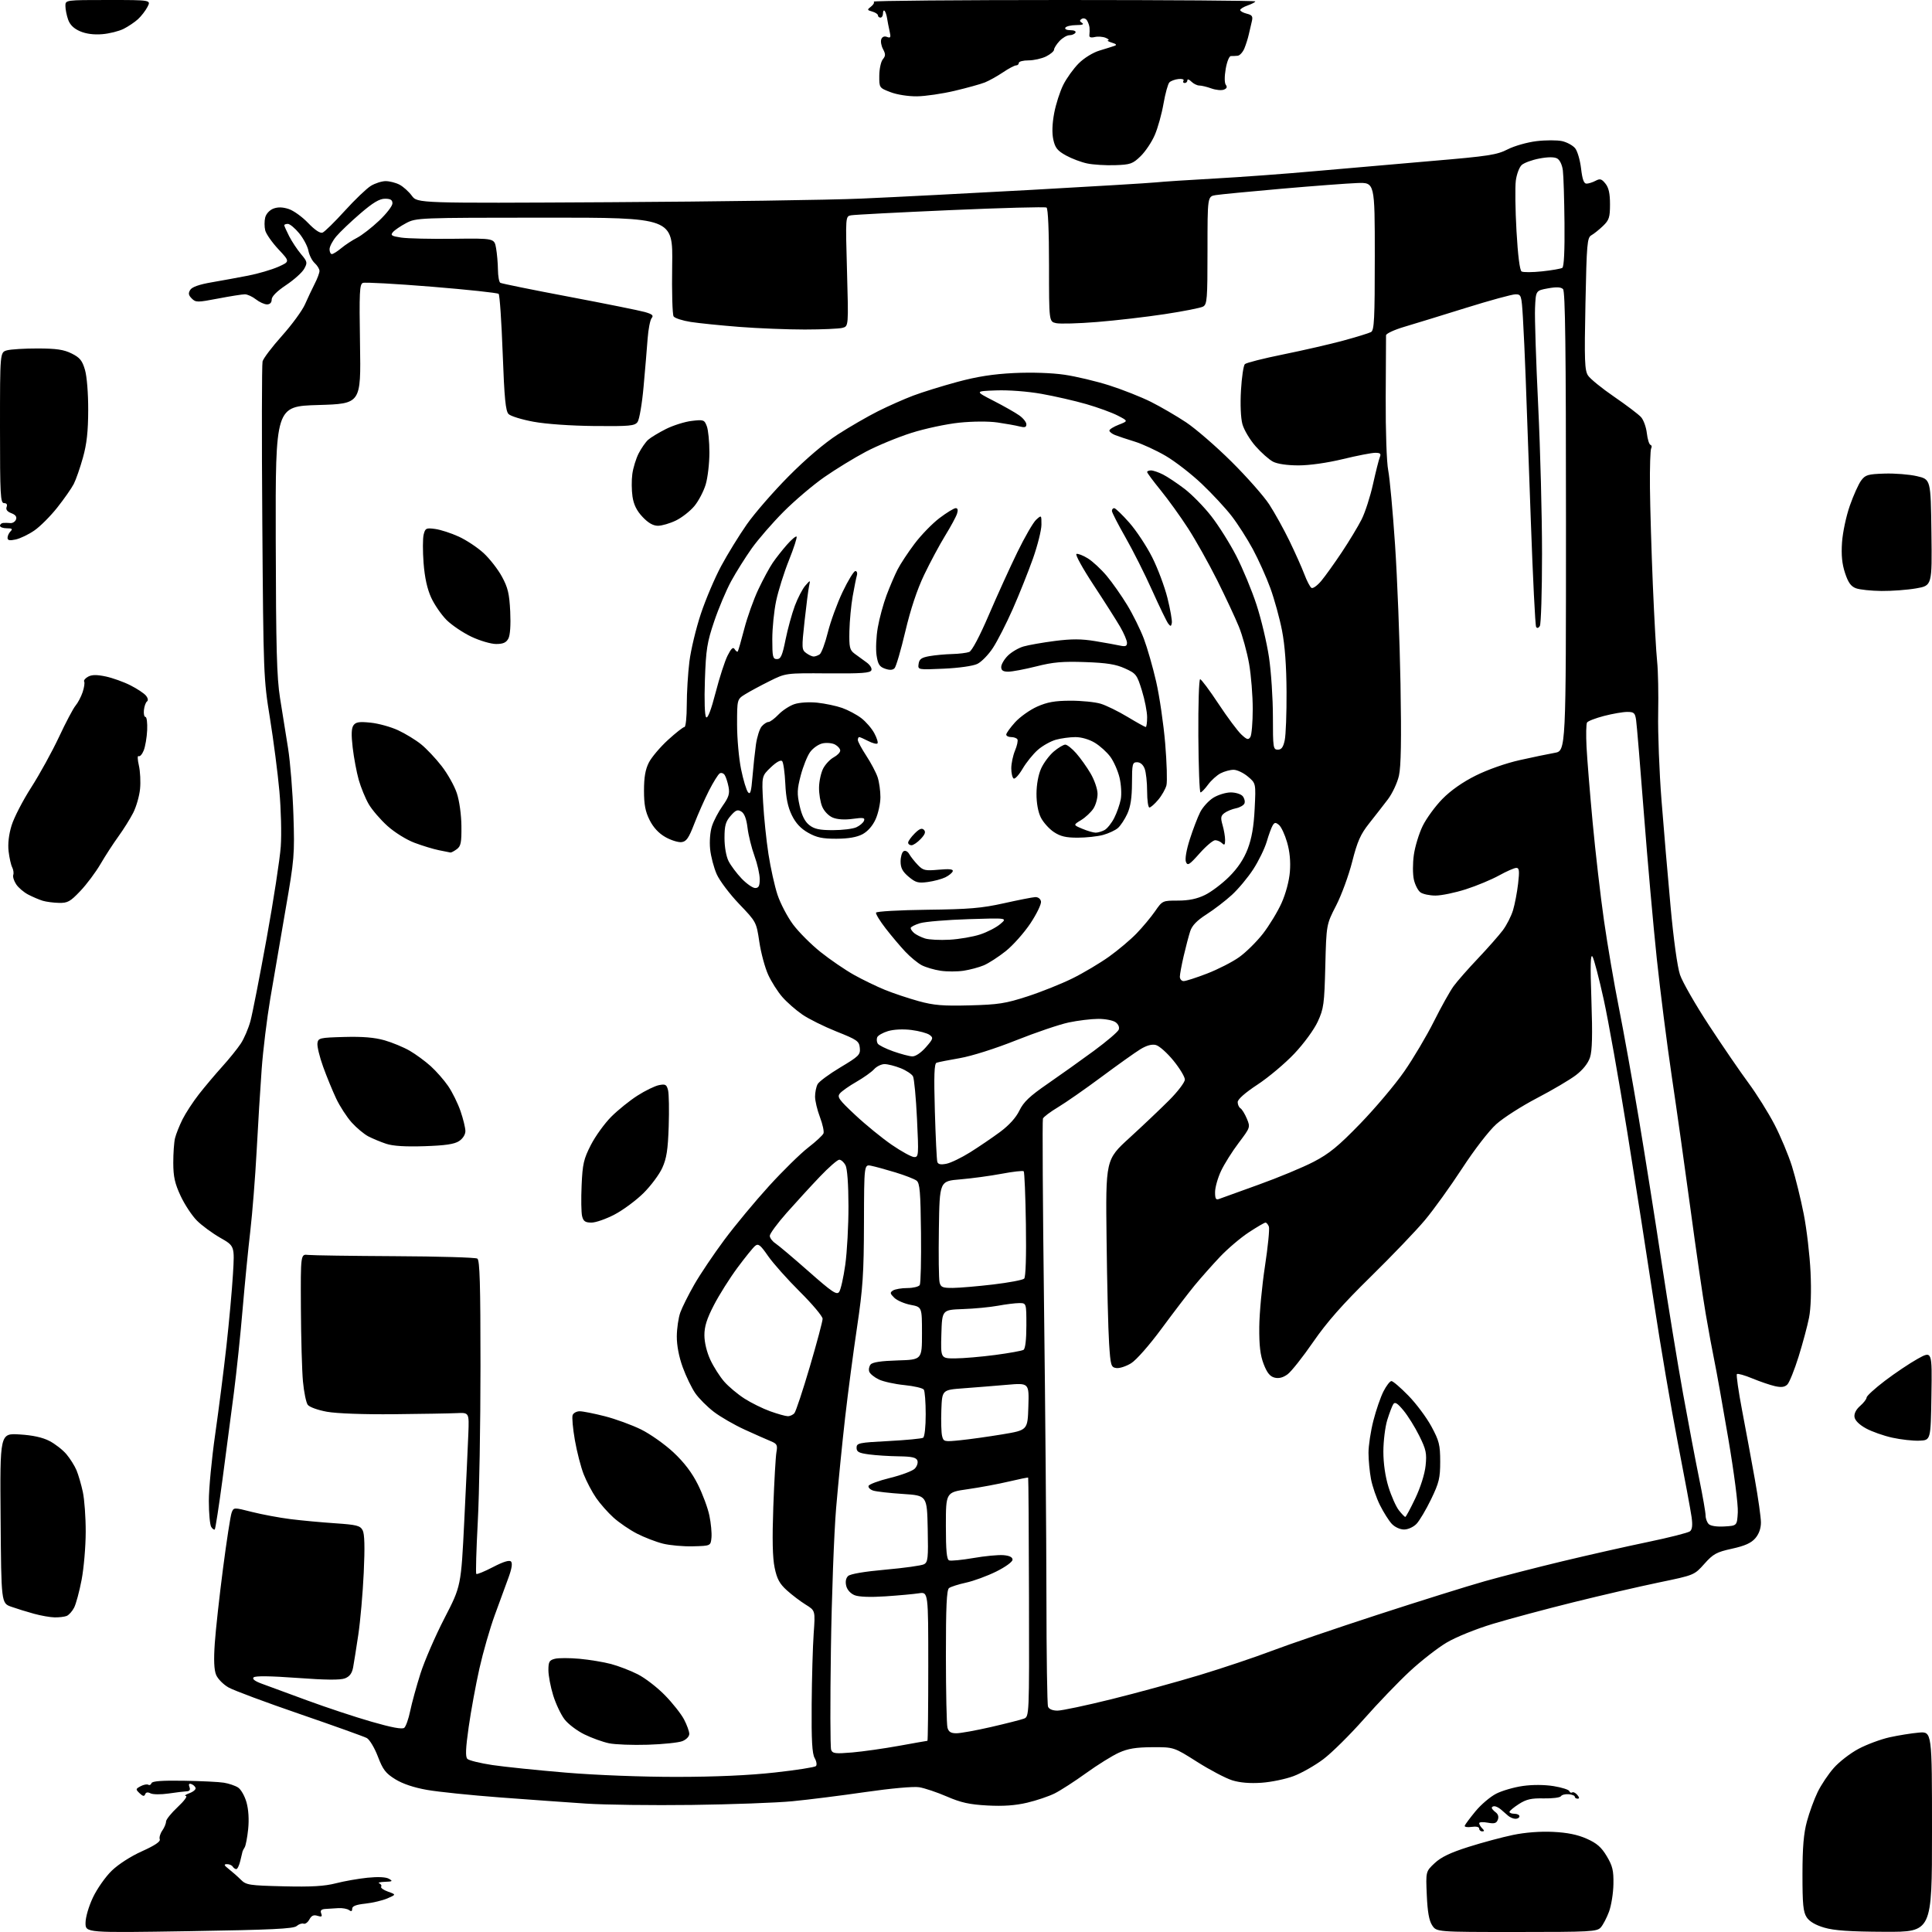 <?xml version="1.0" encoding="UTF-8" standalone="no"?>
<svg 
  version="1.1" 
  xmlns="http://www.w3.org/2000/svg" 
  xmlns:xlink="http://www.w3.org/1999/xlink" 
  xmlns:svg="http://www.w3.org/2000/svg"
  xmlns:rdf="http://www.w3.org/1999/02/22-rdf-syntax-ns#"
  xmlns:cc="http://creativecommons.org/ns#"
  xmlns:dc="http://purl.org/dc/elements/1.1/"
  viewBox="0 0 768 768"
  width="768"
  height="768"
>
<style>svg {background-color: white; }</style>"
<path stroke="none" fill="black" fill-rule="evenodd" d="M75.17,767.67C34.00,768.33 34.00,768.33 34.00,764.41C34.00,762.16 35.25,757.86 36.95,754.26C38.58,750.82 41.93,746.05 44.39,743.66C47.03,741.09 51.99,737.90 56.45,735.90C61.50,733.63 63.85,732.06 63.51,731.17C63.23,730.44 63.68,728.87 64.50,727.70C65.33,726.52 66.00,724.90 66.00,724.10C66.00,723.30 68.09,720.70 70.64,718.32C73.19,715.94 74.65,713.96 73.89,713.92C73.12,713.88 73.76,713.38 75.30,712.82C76.84,712.26 77.94,711.31 77.74,710.71C77.54,710.11 76.77,709.42 76.03,709.18C75.12,708.87 74.89,709.26 75.31,710.36C75.74,711.48 75.39,712.02 74.22,712.07C73.27,712.11 70.03,712.51 67.00,712.95C63.98,713.39 60.75,713.36 59.83,712.88C58.73,712.31 58.00,712.44 57.70,713.26C57.36,714.17 56.78,714.07 55.50,712.85C53.86,711.28 53.88,711.13 55.90,710.05C57.08,709.42 58.44,709.16 58.94,709.46C59.43,709.76 60.00,709.49 60.22,708.84C60.49,708.02 64.28,707.73 73.05,707.87C79.90,707.98 87.08,708.33 89.00,708.65C90.92,708.96 93.44,709.81 94.60,710.54C95.76,711.26 97.27,713.90 97.99,716.46C98.80,719.36 99.04,723.31 98.65,727.12C98.30,730.45 97.68,733.69 97.27,734.34C96.86,734.98 96.47,735.73 96.41,736.00C96.34,736.27 95.94,737.96 95.51,739.75C95.09,741.54 94.38,743.00 93.93,743.00C93.49,743.00 92.84,742.55 92.50,742.00C92.16,741.45 91.12,741.01 90.19,741.03C88.87,741.06 89.04,741.49 91.00,743.02C92.38,744.10 94.52,745.99 95.76,747.23C97.87,749.33 99.06,749.51 112.76,749.84C123.79,750.11 129.01,749.80 133.50,748.64C136.80,747.79 142.48,746.79 146.12,746.42C150.31,746.00 153.42,746.15 154.62,746.85C156.25,747.79 156.04,747.95 153.00,748.05C151.07,748.11 150.07,748.39 150.76,748.66C151.45,748.94 151.79,749.54 151.51,749.99C151.23,750.44 152.46,751.33 154.25,751.96C157.50,753.12 157.50,753.12 154.00,754.64C152.07,755.47 148.14,756.41 145.25,756.72C141.53,757.12 140.00,757.71 140.00,758.76C140.00,759.79 139.62,759.95 138.75,759.29C138.06,758.77 136.15,758.42 134.50,758.51C132.85,758.61 130.50,758.76 129.28,758.84C127.68,758.96 127.23,759.45 127.68,760.62C128.17,761.89 127.86,762.09 126.21,761.57C124.69,761.08 123.82,761.47 122.99,763.01C122.37,764.17 121.33,764.93 120.68,764.69C120.03,764.45 118.79,764.88 117.92,765.63C116.66,766.73 107.91,767.14 75.17,767.67zM602.87,768.00C571.05,768.00 571.05,768.00 569.31,765.35C568.08,763.48 567.46,760.00 567.17,753.34C566.76,743.96 566.76,743.96 570.27,740.65C572.83,738.24 576.51,736.47 583.77,734.17C589.25,732.43 597.23,730.29 601.49,729.41C606.33,728.41 612.29,727.95 617.37,728.20C623.02,728.47 627.09,729.30 630.72,730.91C634.76,732.70 636.56,734.27 638.71,737.86C641.02,741.74 641.46,743.56 641.36,749.00C641.30,752.58 640.51,757.50 639.60,759.95C638.69,762.40 637.21,765.21 636.32,766.20C634.82,767.86 632.24,768.00 602.87,768.00zM749.25,767.92C735.35,767.86 729.12,767.43 725.18,766.27C721.67,765.24 719.28,763.83 718.18,762.15C716.80,760.05 716.50,756.98 716.51,745.04C716.52,734.30 716.98,728.80 718.29,724.00C719.26,720.42 721.17,715.20 722.54,712.38C723.90,709.56 726.78,705.25 728.94,702.81C731.09,700.36 735.52,696.93 738.78,695.20C742.04,693.46 747.58,691.40 751.10,690.61C754.62,689.83 759.86,688.99 762.75,688.74C768.00,688.29 768.00,688.29 768.00,728.15C768.00,768.00 768.00,768.00 749.25,767.92zM589.20,728.00C588.54,728.00 588.00,727.50 588.00,726.89C588.00,726.22 586.80,725.95 584.97,726.22C583.31,726.46 582.08,726.25 582.25,725.75C582.42,725.25 584.34,722.67 586.53,720.01C588.71,717.36 592.42,714.21 594.76,713.02C597.11,711.82 601.88,710.44 605.36,709.95C609.23,709.40 613.97,709.43 617.59,710.01C620.83,710.54 623.64,711.43 623.83,711.99C624.02,712.55 624.53,712.79 624.97,712.52C625.41,712.24 626.33,712.69 627.01,713.51C627.87,714.54 627.90,715.00 627.12,715.00C626.51,715.00 626.00,714.65 626.00,714.22C626.00,713.79 624.90,713.34 623.55,713.23C622.20,713.12 620.82,713.48 620.48,714.03C620.15,714.57 617.09,714.96 613.68,714.89C608.74,714.78 606.76,715.23 603.79,717.13C601.75,718.43 600.07,719.84 600.04,720.25C600.02,720.66 600.90,721.00 602.00,721.00C603.10,721.00 604.00,721.45 604.00,722.00C604.00,722.55 603.29,723.00 602.43,723.00C601.56,723.00 600.23,722.44 599.46,721.75C598.70,721.06 597.40,719.94 596.58,719.25C595.76,718.56 594.62,718.00 594.04,718.00C593.47,718.00 593.00,718.29 593.00,718.64C593.00,718.99 593.70,719.79 594.55,720.42C595.53,721.13 595.85,722.22 595.41,723.36C594.86,724.80 594.04,725.04 591.36,724.54C589.51,724.19 588.00,724.29 588.00,724.75C588.00,725.22 588.54,726.14 589.20,726.80C590.13,727.73 590.13,728.00 589.20,728.00zM275.00,717.49C259.32,717.69 240.43,717.45 233.00,716.96C225.57,716.47 210.13,715.36 198.68,714.50C187.24,713.64 174.23,712.30 169.79,711.52C164.58,710.61 160.10,709.11 157.15,707.29C153.30,704.91 152.21,703.49 150.20,698.22C148.88,694.77 146.91,691.49 145.80,690.89C144.69,690.30 132.73,686.02 119.22,681.37C105.70,676.73 92.95,671.98 90.88,670.81C88.81,669.65 86.58,667.39 85.91,665.79C85.09,663.79 84.92,659.88 85.38,653.20C85.75,647.86 87.22,634.50 88.65,623.50C90.08,612.50 91.62,602.53 92.07,601.34C92.88,599.17 92.88,599.17 100.19,601.03C104.21,602.04 111.10,603.33 115.50,603.88C119.90,604.43 127.89,605.17 133.27,605.53C141.79,606.11 143.17,606.46 144.15,608.29C144.93,609.75 145.07,614.92 144.59,625.20C144.21,633.35 143.24,644.40 142.44,649.76C141.64,655.12 140.71,660.99 140.37,662.82C139.93,665.17 138.98,666.45 137.13,667.17C135.30,667.89 129.51,667.84 118.15,667.00C107.44,666.22 101.46,666.14 100.81,666.79C100.17,667.43 101.33,668.31 104.17,669.34C106.55,670.21 114.66,673.19 122.19,675.97C129.72,678.74 141.20,682.55 147.69,684.41C155.70,686.72 159.89,687.50 160.70,686.83C161.35,686.29 162.41,683.29 163.05,680.17C163.69,677.05 165.53,670.35 167.14,665.27C168.76,660.20 173.05,650.30 176.68,643.27C183.28,630.50 183.28,630.50 184.56,604.50C185.27,590.20 185.99,574.67 186.17,570.00C186.50,561.50 186.50,561.50 181.50,561.74C178.75,561.87 167.50,562.06 156.50,562.17C144.70,562.29 133.83,561.89 130.00,561.20C126.34,560.54 122.99,559.33 122.33,558.43C121.68,557.55 120.83,553.38 120.43,549.16C120.04,544.95 119.67,531.83 119.61,520.00C119.50,498.50 119.50,498.50 122.50,498.85C124.15,499.04 139.68,499.26 157.00,499.35C174.32,499.43 189.06,499.86 189.75,500.31C190.72,500.94 191.00,510.59 191.00,543.00C191.00,566.04 190.52,593.96 189.92,605.04C189.33,616.12 189.07,625.40 189.33,625.66C189.59,625.93 192.58,624.70 195.97,622.94C200.05,620.81 202.47,620.07 203.12,620.72C203.78,621.38 203.45,623.54 202.14,627.11C201.05,630.07 198.60,636.77 196.69,642.00C194.77,647.23 192.03,656.78 190.58,663.23C189.13,669.68 187.21,680.16 186.31,686.51C185.09,695.06 184.96,698.36 185.79,699.19C186.41,699.81 190.87,700.90 195.71,701.63C200.54,702.35 213.72,703.71 225.00,704.65C236.95,705.65 255.30,706.35 269.00,706.34C284.40,706.33 297.84,705.73 308.00,704.60C316.52,703.66 323.88,702.51 324.34,702.05C324.81,701.59 324.58,700.15 323.84,698.86C322.83,697.09 322.54,691.78 322.65,677.50C322.73,667.05 323.09,654.39 323.45,649.36C324.10,640.23 324.10,640.23 320.30,637.88C318.21,636.59 314.84,634.04 312.81,632.20C309.89,629.57 308.86,627.67 307.93,623.19C307.10,619.24 306.94,611.85 307.40,599.00C307.77,588.83 308.33,579.05 308.64,577.28C309.15,574.43 308.88,573.92 306.36,572.88C304.79,572.24 300.15,570.18 296.05,568.31C291.95,566.44 286.43,563.26 283.78,561.24C281.14,559.22 277.80,555.88 276.38,553.82C274.95,551.76 272.70,547.11 271.39,543.49C269.88,539.33 269.02,534.81 269.04,531.20C269.07,528.07 269.69,523.82 270.42,521.77C271.15,519.72 273.66,514.70 276.00,510.61C278.34,506.52 283.72,498.53 287.95,492.84C292.18,487.15 300.15,477.55 305.67,471.49C311.18,465.43 318.20,458.55 321.26,456.18C324.32,453.82 327.06,451.28 327.35,450.53C327.64,449.78 327.00,446.88 325.94,444.07C324.87,441.27 324.00,437.60 324.00,435.92C324.00,434.24 324.45,432.02 325.01,430.98C325.56,429.95 329.63,426.94 334.05,424.30C341.44,419.88 342.06,419.27 341.79,416.56C341.52,413.86 340.77,413.33 332.50,410.04C327.55,408.06 321.43,405.02 318.91,403.28C316.38,401.54 312.82,398.42 311.01,396.35C309.19,394.28 306.65,390.30 305.37,387.49C304.09,384.69 302.50,378.82 301.85,374.45C300.67,366.52 300.65,366.48 293.82,359.34C290.05,355.40 286.04,350.08 284.90,347.51C283.77,344.95 282.59,340.47 282.29,337.57C281.98,334.48 282.28,330.67 283.02,328.39C283.71,326.25 285.63,322.62 287.27,320.31C289.68,316.92 290.13,315.50 289.61,312.81C289.26,310.99 288.58,308.88 288.10,308.12C287.62,307.36 286.71,307.06 286.09,307.44C285.47,307.83 283.54,310.93 281.81,314.32C280.09,317.72 277.46,323.65 275.97,327.50C273.76,333.23 272.83,334.55 270.88,334.76C269.57,334.90 266.70,334.00 264.50,332.75C261.88,331.27 259.72,328.95 258.25,326.03C256.53,322.62 256.00,319.86 256.00,314.25C256.00,308.97 256.54,305.86 257.94,303.11C259.01,301.02 262.42,296.99 265.52,294.15C268.62,291.32 271.57,289.00 272.08,289.00C272.59,289.00 273.00,285.05 273.00,280.22C273.00,275.40 273.47,267.63 274.05,262.97C274.63,258.31 276.68,249.78 278.60,244.00C280.53,238.22 284.16,229.68 286.68,225.00C289.19,220.32 293.76,212.90 296.83,208.50C299.90,204.10 307.38,195.49 313.46,189.36C320.37,182.39 327.68,176.17 333.00,172.73C337.68,169.71 344.88,165.55 349.00,163.48C353.12,161.41 359.43,158.62 363.00,157.27C366.57,155.92 374.45,153.47 380.50,151.83C388.43,149.69 394.74,148.70 403.13,148.29C410.15,147.96 418.08,148.22 423.13,148.96C427.73,149.63 435.77,151.54 441.00,153.21C446.23,154.88 453.65,157.82 457.50,159.74C461.35,161.67 467.64,165.33 471.47,167.87C475.30,170.42 483.43,177.45 489.52,183.50C495.62,189.55 502.37,197.20 504.53,200.50C506.68,203.80 510.30,210.32 512.57,215.00C514.84,219.68 517.51,225.65 518.50,228.28C519.49,230.91 520.76,233.35 521.33,233.70C521.89,234.05 523.64,232.80 525.22,230.92C526.79,229.04 530.47,223.90 533.40,219.50C536.33,215.10 539.86,209.25 541.25,206.50C542.64,203.75 544.68,197.45 545.78,192.50C546.88,187.55 548.10,182.71 548.49,181.75C549.07,180.35 548.70,180.00 546.67,180.00C545.27,180.00 539.49,181.12 533.81,182.50C527.65,183.99 520.56,185.00 516.20,185.00C511.74,185.00 507.80,184.43 506.06,183.53C504.51,182.73 501.38,179.96 499.12,177.39C496.85,174.82 494.50,170.87 493.88,168.61C493.21,166.15 492.98,160.73 493.31,155.12C493.61,149.96 494.30,145.30 494.85,144.75C495.39,144.21 502.29,142.46 510.17,140.87C518.05,139.27 528.77,136.81 534.00,135.39C539.23,133.97 544.17,132.44 545.00,132.00C546.28,131.31 546.50,126.91 546.50,101.85C546.50,72.50 546.50,72.50 539.50,72.76C535.65,72.90 522.15,73.92 509.50,75.02C496.85,76.13 485.04,77.27 483.25,77.56C480.00,78.09 480.00,78.09 480.00,99.51C480.00,119.04 479.84,121.01 478.22,121.88C477.24,122.41 470.37,123.76 462.97,124.88C455.56,126.01 443.46,127.41 436.07,128.00C428.68,128.60 421.37,128.80 419.82,128.46C417.00,127.84 417.00,127.84 417.00,105.48C417.00,91.81 416.62,82.88 416.01,82.51C415.47,82.17 398.25,82.63 377.76,83.53C357.27,84.43 339.51,85.35 338.29,85.59C336.09,86.02 336.09,86.02 336.70,107.85C337.31,129.69 337.31,129.69 334.90,130.33C333.58,130.68 326.85,130.98 319.95,130.99C313.05,130.99 301.35,130.53 293.95,129.95C286.55,129.37 277.83,128.49 274.58,127.98C271.32,127.47 268.26,126.48 267.77,125.78C267.29,125.07 267.03,115.95 267.20,105.50C267.50,86.50 267.50,86.50 216.50,86.52C166.23,86.54 165.44,86.58 161.43,88.70C159.20,89.88 156.82,91.51 156.16,92.31C155.14,93.54 155.66,93.87 159.48,94.44C161.97,94.82 171.32,95.03 180.25,94.92C196.50,94.72 196.50,94.72 197.19,98.61C197.57,100.75 197.91,104.61 197.94,107.19C197.97,109.77 198.39,112.13 198.88,112.42C199.36,112.72 211.62,115.21 226.13,117.95C240.63,120.70 254.22,123.43 256.32,124.03C259.32,124.89 259.91,125.41 259.04,126.45C258.44,127.17 257.72,130.86 257.44,134.63C257.17,138.41 256.44,147.01 255.83,153.75C255.23,160.48 254.15,166.78 253.44,167.75C252.31,169.30 250.37,169.48 236.33,169.35C226.99,169.26 217.05,168.57 212.09,167.65C207.46,166.80 203.00,165.43 202.17,164.60C200.98,163.40 200.49,158.43 199.82,140.34C199.36,127.82 198.64,117.24 198.22,116.82C197.81,116.41 185.84,115.13 171.63,113.97C157.41,112.82 145.09,112.13 144.25,112.46C142.93,112.97 142.78,116.17 143.11,136.77C143.50,160.50 143.50,160.50 126.50,161.00C109.50,161.50 109.50,161.50 109.61,214.50C109.71,257.81 110.02,269.33 111.32,277.50C112.20,283.00 113.64,292.00 114.52,297.50C115.39,303.00 116.35,314.93 116.64,324.00C117.15,339.74 117.00,341.47 113.52,361.50C111.52,373.05 108.78,389.01 107.44,396.97C106.10,404.92 104.56,417.52 104.02,424.97C103.47,432.41 102.57,447.05 102.02,457.51C101.46,467.96 100.32,482.29 99.50,489.36C98.67,496.42 97.30,510.37 96.45,520.35C95.61,530.33 94.05,545.25 92.99,553.50C91.93,561.75 89.89,577.27 88.46,587.99C87.03,598.70 85.64,607.69 85.38,607.96C85.11,608.22 84.47,607.78 83.96,606.97C83.45,606.16 83.02,601.53 83.02,596.68C83.01,591.84 84.14,579.91 85.54,570.18C86.93,560.46 88.94,544.70 90.00,535.16C91.06,525.62 92.23,512.76 92.60,506.56C93.28,495.30 93.28,495.30 87.54,492.03C84.39,490.22 80.22,487.16 78.28,485.21C76.33,483.27 73.43,478.87 71.82,475.44C69.50,470.46 68.90,467.80 68.88,462.30C68.87,458.50 69.18,454.07 69.57,452.45C69.97,450.83 71.31,447.45 72.56,444.94C73.82,442.43 76.76,437.93 79.10,434.94C81.44,431.95 85.59,427.03 88.32,424.01C91.05,421.00 94.37,416.88 95.70,414.87C97.04,412.86 98.77,408.80 99.56,405.86C100.36,402.91 103.25,388.12 106.00,372.98C108.74,357.85 111.27,341.42 111.61,336.48C111.96,331.54 111.71,321.65 111.06,314.50C110.42,307.35 108.73,294.30 107.31,285.50C104.77,269.82 104.71,268.25 104.27,207.68C104.02,173.68 104.07,144.88 104.37,143.68C104.67,142.48 108.14,137.90 112.08,133.50C116.02,129.10 120.14,123.47 121.23,121.00C122.32,118.53 124.06,114.84 125.10,112.80C126.15,110.77 127.00,108.48 127.00,107.71C127.00,106.94 126.14,105.54 125.10,104.59C124.05,103.64 122.93,101.42 122.60,99.66C122.26,97.89 120.61,94.77 118.92,92.72C117.24,90.68 115.21,89.00 114.43,89.00C113.64,89.00 113.00,89.24 113.00,89.54C113.00,89.84 113.88,91.80 114.95,93.91C116.03,96.01 118.14,99.20 119.64,100.99C122.20,104.02 122.28,104.41 120.91,106.87C120.11,108.32 116.88,111.22 113.73,113.32C110.07,115.77 108.00,117.84 108.00,119.07C108.00,120.29 107.31,121.00 106.13,121.00C105.11,121.00 103.13,120.10 101.73,119.00C100.33,117.90 98.36,117.00 97.34,116.99C96.33,116.99 91.55,117.74 86.71,118.67C78.46,120.25 77.82,120.25 76.23,118.66C74.92,117.35 74.78,116.57 75.62,115.23C76.34,114.08 79.21,113.07 84.11,112.23C88.17,111.53 94.73,110.33 98.68,109.56C102.62,108.79 107.97,107.22 110.56,106.08C115.27,103.99 115.27,103.99 110.67,99.08C108.15,96.38 105.79,93.01 105.43,91.59C105.08,90.16 105.07,87.86 105.42,86.46C105.79,84.99 107.16,83.51 108.67,82.93C110.48,82.25 112.37,82.30 114.78,83.09C116.70,83.72 120.17,86.22 122.49,88.65C125.15,91.42 127.26,92.84 128.21,92.47C129.04,92.16 133.01,88.26 137.04,83.82C141.07,79.38 145.74,74.91 147.43,73.88C149.12,72.85 151.76,72.01 153.30,72.00C154.84,72.00 157.31,72.63 158.80,73.40C160.28,74.17 162.49,76.16 163.71,77.81C165.92,80.81 165.92,80.81 242.71,80.38C284.94,80.14 329.85,79.50 342.50,78.94C355.15,78.39 385.52,76.83 410.00,75.48C434.48,74.12 456.75,72.78 459.50,72.50C462.25,72.21 472.82,71.52 483.00,70.96C493.18,70.40 511.18,69.08 523.00,68.01C534.83,66.95 555.75,65.13 569.50,63.96C591.68,62.08 595.04,61.56 599.32,59.37C601.97,58.01 607.13,56.55 610.78,56.11C614.44,55.67 619.02,55.67 620.96,56.10C622.91,56.54 625.24,57.82 626.15,58.94C627.06,60.06 628.11,63.68 628.50,66.99C629.00,71.29 629.61,73.00 630.66,73.00C631.47,73.00 633.08,72.49 634.25,71.87C636.03,70.92 636.66,71.09 638.18,72.98C639.49,74.59 640.00,76.91 640.00,81.19C640.00,86.41 639.65,87.49 637.21,89.83C635.68,91.30 633.60,92.96 632.60,93.52C630.93,94.46 630.73,96.75 630.24,120.72C629.78,143.36 629.92,147.23 631.27,149.28C632.12,150.59 636.80,154.39 641.66,157.72C646.52,161.05 651.32,164.69 652.33,165.80C653.33,166.91 654.37,169.78 654.64,172.16C654.91,174.55 655.56,176.65 656.07,176.84C656.59,177.02 656.72,177.64 656.37,178.21C656.02,178.78 655.80,185.83 655.88,193.87C655.96,201.92 656.48,219.30 657.03,232.50C657.59,245.70 658.35,259.43 658.74,263.00C659.12,266.57 659.31,275.83 659.15,283.57C659.00,291.31 659.59,306.84 660.47,318.07C661.35,329.31 662.97,348.36 664.08,360.41C665.27,373.47 666.79,384.40 667.83,387.49C668.79,390.34 673.97,399.38 679.35,407.58C684.73,415.79 691.79,426.10 695.05,430.50C698.30,434.90 702.95,442.32 705.38,447.00C707.81,451.68 710.93,459.14 712.33,463.59C713.72,468.04 715.83,476.59 717.01,482.59C718.19,488.59 719.41,498.98 719.72,505.69C720.07,513.28 719.85,520.11 719.12,523.80C718.48,527.07 716.60,534.05 714.96,539.31C713.31,544.58 711.31,549.55 710.51,550.35C709.45,551.41 708.12,551.59 705.58,551.02C703.67,550.59 699.61,549.20 696.56,547.94C693.52,546.68 690.76,545.90 690.45,546.22C690.13,546.54 691.06,553.03 692.51,560.65C693.97,568.27 696.24,580.58 697.57,588.00C698.90,595.42 699.99,603.16 700.00,605.19C700.00,607.59 699.21,609.80 697.75,611.49C696.11,613.39 693.60,614.51 688.50,615.63C682.32,616.99 681.03,617.70 677.50,621.66C673.50,626.14 673.50,626.14 659.50,629.04C651.80,630.64 636.50,634.18 625.50,636.91C614.50,639.64 600.10,643.50 593.50,645.49C586.58,647.58 578.75,650.76 575.00,652.99C571.42,655.12 564.84,660.26 560.36,664.42C555.88,668.58 547.69,677.10 542.16,683.37C536.62,689.63 529.37,696.81 526.04,699.31C522.71,701.81 517.40,704.83 514.24,706.02C511.08,707.21 505.35,708.40 501.50,708.67C496.88,708.99 492.91,708.66 489.82,707.70C487.24,706.89 480.97,703.60 475.88,700.37C466.62,694.50 466.62,694.50 458.06,694.54C451.50,694.58 448.39,695.09 444.74,696.74C442.12,697.93 436.27,701.57 431.74,704.84C427.21,708.11 421.60,711.73 419.27,712.90C416.95,714.06 412.00,715.74 408.27,716.61C403.56,717.72 398.77,718.05 392.50,717.71C385.38,717.32 382.01,716.58 376.38,714.14C372.47,712.45 367.52,710.79 365.38,710.45C363.13,710.09 354.16,710.90 344.00,712.37C334.38,713.77 321.32,715.41 315.00,716.02C308.68,716.63 290.68,717.29 275.00,717.49zM338.77,696.63C343.02,696.26 351.41,695.07 357.42,693.98C363.43,692.89 368.49,692.00 368.67,692.00C368.85,692.00 369.00,678.68 369.00,662.39C369.00,632.78 369.00,632.78 365.25,633.36C363.19,633.68 357.23,634.22 352.00,634.57C346.09,634.97 341.47,634.80 339.78,634.14C338.14,633.50 336.79,632.02 336.40,630.45C335.98,628.78 336.24,627.35 337.12,626.50C337.98,625.67 343.60,624.71 352.00,623.96C359.43,623.30 366.30,622.34 367.28,621.83C368.87,621.00 369.03,619.51 368.78,607.70C368.50,594.50 368.50,594.50 358.93,593.87C353.67,593.53 348.36,592.93 347.13,592.54C345.90,592.15 345.06,591.31 345.27,590.67C345.48,590.02 349.32,588.60 353.80,587.50C358.28,586.40 362.70,584.75 363.61,583.83C364.53,582.91 365.00,581.45 364.67,580.58C364.20,579.37 362.48,578.98 357.28,578.91C353.55,578.86 348.25,578.53 345.50,578.16C341.39,577.62 340.50,577.15 340.50,575.50C340.50,573.64 341.39,573.45 353.20,572.84C360.19,572.47 366.38,571.88 366.95,571.53C367.55,571.16 367.99,567.17 367.98,562.19C367.98,557.41 367.64,553.00 367.23,552.40C366.83,551.79 363.37,550.98 359.55,550.60C355.73,550.22 351.15,549.22 349.38,548.37C347.60,547.53 345.89,546.15 345.56,545.30C345.23,544.44 345.47,543.14 346.08,542.41C346.83,541.50 350.30,540.98 356.84,540.79C366.50,540.50 366.50,540.50 366.50,530.03C366.50,519.56 366.50,519.56 362.00,518.70C359.52,518.23 356.60,516.96 355.50,515.89C353.77,514.20 353.70,513.80 355.00,512.98C355.82,512.46 358.39,512.02 360.69,512.02C363.00,512.01 365.21,511.47 365.61,510.83C366.01,510.18 366.23,500.84 366.11,490.08C365.93,473.77 365.64,470.30 364.35,469.32C363.50,468.67 359.71,467.20 355.94,466.05C352.16,464.90 347.82,463.71 346.29,463.41C343.50,462.85 343.50,462.85 343.44,486.18C343.39,506.15 343.00,512.09 340.70,527.50C339.22,537.40 337.08,553.60 335.95,563.50C334.82,573.40 333.21,589.60 332.37,599.50C331.54,609.40 330.60,634.68 330.30,655.69C329.99,676.69 330.03,694.64 330.39,695.58C330.96,697.06 332.04,697.20 338.77,696.63zM257.50,693.56C251.45,693.75 244.50,693.49 242.05,692.97C239.60,692.46 235.20,690.87 232.29,689.44C229.37,688.01 225.82,685.32 224.40,683.45C222.97,681.59 220.95,677.31 219.90,673.94C218.86,670.58 218.00,666.07 218.00,663.93C218.00,660.58 218.36,659.95 220.59,659.39C222.01,659.03 226.40,659.03 230.34,659.39C234.28,659.75 239.92,660.68 242.87,661.46C245.82,662.24 250.61,664.08 253.50,665.55C256.40,667.01 261.26,670.75 264.29,673.86C267.33,676.96 270.75,681.29 271.91,683.49C273.06,685.68 274.00,688.28 274.00,689.26C274.00,690.28 272.82,691.51 271.25,692.13C269.74,692.73 263.55,693.37 257.50,693.56zM380.19,689.00C381.81,689.00 388.01,687.88 393.96,686.51C399.91,685.14 405.76,683.65 406.96,683.21C409.15,682.40 409.15,682.40 409.04,635.00C408.98,608.93 408.83,587.50 408.71,587.38C408.59,587.26 405.12,587.96 401.00,588.94C396.87,589.92 389.56,591.28 384.75,591.97C376.00,593.21 376.00,593.21 376.00,606.50C376.00,616.44 376.33,619.91 377.29,620.28C378.00,620.55 382.34,620.13 386.93,619.34C391.52,618.54 396.90,618.03 398.89,618.20C401.30,618.40 402.50,619.00 402.50,620.00C402.50,620.85 399.68,622.90 396.00,624.72C392.43,626.49 387.02,628.47 384.00,629.13C380.98,629.79 377.94,630.76 377.25,631.29C376.31,632.01 376.00,638.63 376.01,658.37C376.02,672.74 376.30,685.51 376.63,686.75C377.08,688.44 377.97,689.00 380.19,689.00zM420.37,680.00C422.10,680.00 431.79,677.95 441.90,675.44C452.01,672.94 467.75,668.62 476.89,665.86C486.03,663.09 498.90,658.77 505.50,656.26C512.10,653.75 531.09,647.27 547.71,641.86C564.32,636.45 583.46,630.46 590.25,628.55C597.03,626.64 610.88,623.08 621.04,620.64C631.19,618.20 646.48,614.75 655.00,612.98C663.52,611.21 671.08,609.29 671.79,608.72C672.69,608.00 672.88,606.30 672.44,603.10C672.09,600.57 669.62,587.25 666.95,573.50C664.29,559.75 660.03,534.77 657.50,518.00C654.97,501.23 650.19,470.62 646.87,450.00C643.55,429.38 639.34,405.66 637.50,397.30C635.66,388.94 633.66,381.29 633.06,380.30C632.24,378.97 632.12,383.50 632.61,397.59C633.08,411.44 632.93,417.68 632.05,420.35C631.28,422.69 629.24,425.25 626.46,427.38C624.05,429.22 617.08,433.33 610.98,436.51C604.88,439.69 597.60,444.35 594.80,446.87C591.89,449.48 586.09,457.00 581.22,464.47C576.54,471.64 569.89,480.88 566.44,485.00C563.00,489.12 553.28,499.27 544.84,507.55C533.64,518.54 527.48,525.53 522.00,533.47C517.88,539.45 513.30,545.22 511.84,546.30C510.04,547.62 508.36,548.06 506.67,547.63C504.84,547.17 503.67,545.72 502.33,542.25C500.97,538.71 500.52,534.96 500.58,527.50C500.63,522.00 501.65,511.13 502.84,503.34C504.03,495.56 504.73,488.47 504.40,487.59C504.06,486.72 503.45,486.00 503.05,486.00C502.64,486.00 499.65,487.75 496.41,489.88C493.16,492.01 488.00,496.40 484.94,499.63C481.89,502.86 477.35,507.98 474.86,511.00C472.38,514.02 466.49,521.72 461.79,528.09C456.90,534.73 451.70,540.64 449.64,541.91C447.65,543.14 445.01,544.00 443.77,543.82C441.65,543.52 441.46,542.89 440.88,534.00C440.53,528.77 440.08,510.21 439.88,492.74C439.50,460.98 439.50,460.98 449.00,452.31C454.23,447.53 461.31,440.81 464.75,437.37C468.19,433.92 471.00,430.22 471.00,429.14C471.00,428.06 468.95,424.67 466.45,421.60C463.95,418.53 460.81,415.74 459.48,415.41C457.87,415.00 455.80,415.57 453.28,417.11C451.20,418.39 444.25,423.34 437.82,428.12C431.40,432.89 423.65,438.29 420.60,440.12C417.54,441.95 414.83,443.99 414.58,444.66C414.32,445.34 414.52,478.87 415.02,519.19C415.52,559.51 415.95,611.48 415.97,634.67C415.99,657.86 416.27,677.55 416.61,678.42C416.98,679.40 418.41,680.00 420.37,680.00zM21.67,642.93C19.93,642.90 16.25,642.25 13.50,641.49C10.75,640.74 6.70,639.49 4.50,638.71C0.50,637.30 0.50,637.30 0.24,603.52C-0.03,569.74 -0.03,569.74 7.74,570.21C12.94,570.52 16.86,571.37 19.62,572.79C21.89,573.96 24.95,576.34 26.41,578.08C27.88,579.82 29.68,582.69 30.42,584.46C31.16,586.24 32.29,590.12 32.93,593.09C33.57,596.07 34.09,603.23 34.07,609.00C34.06,614.78 33.33,623.31 32.45,627.95C31.57,632.59 30.22,637.60 29.46,639.07C28.70,640.55 27.35,642.04 26.46,642.38C25.56,642.72 23.41,642.97 21.67,642.93zM275.50,614.68C271.65,614.79 266.25,614.30 263.50,613.61C260.75,612.92 256.12,611.13 253.21,609.64C250.31,608.15 246.11,605.28 243.88,603.27C241.65,601.26 238.53,597.73 236.95,595.42C235.36,593.11 233.15,588.91 232.03,586.07C230.91,583.23 229.33,577.12 228.52,572.47C227.71,567.83 227.31,563.35 227.63,562.52C227.95,561.68 229.22,561.00 230.45,561.00C231.68,561.00 236.17,561.89 240.43,562.98C244.70,564.07 251.17,566.44 254.82,568.23C258.47,570.03 264.27,574.13 267.71,577.34C271.96,581.32 275.06,585.39 277.40,590.08C279.30,593.87 281.37,599.44 281.99,602.46C282.62,605.48 282.99,609.42 282.82,611.22C282.50,614.50 282.50,614.50 275.50,614.68zM558.14,608.00C556.53,608.00 554.46,607.04 553.25,605.75C552.09,604.51 549.99,601.18 548.57,598.34C547.14,595.50 545.54,590.82 544.99,587.95C544.45,585.08 544.00,580.39 544.00,577.52C544.00,574.66 544.87,568.91 545.94,564.74C547.00,560.57 548.81,555.33 549.96,553.08C551.10,550.84 552.53,549.00 553.12,549.00C553.72,549.00 556.75,551.60 559.85,554.78C562.96,557.95 567.07,563.47 569.00,567.03C572.10,572.78 572.49,574.33 572.50,581.00C572.50,587.58 572.05,589.42 568.87,596.00C566.88,600.12 564.27,604.51 563.09,605.75C561.86,607.03 559.72,608.00 558.14,608.00zM685.49,606.79C690.50,606.50 690.50,606.50 690.80,601.20C690.98,598.18 689.35,585.57 687.01,571.79C684.75,558.52 682.28,544.70 681.52,541.08C680.76,537.46 679.19,528.97 678.04,522.21C676.88,515.46 674.17,496.78 672.01,480.71C669.84,464.65 666.50,440.93 664.57,428.00C662.65,415.07 659.96,393.93 658.59,381.00C657.22,368.07 654.92,342.20 653.48,323.50C652.04,304.80 650.65,288.04 650.38,286.25C649.97,283.39 649.54,283.00 646.85,283.00C645.17,283.00 641.02,283.72 637.65,284.59C634.27,285.47 631.22,286.64 630.87,287.21C630.52,287.77 630.43,292.12 630.67,296.87C630.91,301.62 632.01,315.18 633.11,327.00C634.21,338.82 636.24,356.38 637.62,366.00C639.00,375.62 641.65,391.15 643.52,400.50C645.38,409.85 648.94,429.65 651.43,444.50C653.91,459.35 658.01,485.23 660.54,502.00C663.08,518.77 666.90,542.17 669.04,554.00C671.18,565.83 674.07,581.07 675.47,587.89C676.86,594.70 678.00,601.25 678.00,602.44C678.00,603.63 678.56,605.16 679.24,605.84C680.00,606.60 682.46,606.97 685.49,606.79zM558.62,603.00C558.88,603.00 560.68,599.67 562.61,595.60C564.69,591.22 566.36,585.93 566.70,582.61C567.21,577.70 566.90,576.23 564.18,570.75C562.48,567.31 559.65,562.78 557.90,560.67C555.50,557.77 554.51,557.16 553.86,558.17C553.38,558.90 552.30,561.75 551.45,564.50C550.61,567.25 549.92,572.88 549.91,577.00C549.91,581.74 550.66,586.94 551.95,591.11C553.08,594.75 554.93,598.91 556.07,600.36C557.21,601.81 558.36,603.00 558.62,603.00zM381.79,572.51C385.48,572.14 393.00,571.08 398.50,570.17C408.50,568.50 408.50,568.50 408.79,559.11C409.08,549.72 409.08,549.72 400.29,550.48C395.46,550.90 387.68,551.52 383.00,551.87C374.50,552.50 374.50,552.50 374.20,560.50C374.04,564.89 374.17,569.55 374.50,570.84C375.07,573.11 375.33,573.17 381.79,572.51zM763.00,572.69C760.52,572.80 755.67,572.26 752.22,571.50C748.76,570.74 744.03,569.07 741.72,567.79C739.09,566.34 737.38,564.65 737.19,563.28C736.99,561.91 737.83,560.27 739.44,558.87C740.85,557.64 742.00,556.14 742.00,555.54C742.00,554.93 745.26,551.95 749.25,548.91C753.24,545.87 759.10,541.94 762.27,540.17C768.05,536.96 768.05,536.96 767.77,554.73C767.50,572.50 767.50,572.50 763.00,572.69zM313.13,562.96C314.02,562.98 315.23,562.43 315.80,561.74C316.38,561.04 319.14,552.72 321.93,543.25C324.72,533.77 327.00,525.22 327.00,524.24C327.00,523.26 322.93,518.42 317.96,513.48C312.99,508.54 307.29,502.14 305.30,499.26C302.25,494.85 301.44,494.22 300.17,495.26C299.34,495.94 296.17,499.87 293.12,503.98C290.07,508.10 285.87,514.76 283.79,518.79C280.97,524.23 280.00,527.31 280.01,530.80C280.02,533.62 280.96,537.53 282.38,540.57C283.68,543.35 286.16,547.25 287.90,549.23C289.63,551.21 293.25,554.23 295.92,555.95C298.60,557.67 303.20,559.94 306.15,561.00C309.09,562.06 312.23,562.94 313.13,562.96zM379.71,539.98C382.90,539.97 390.05,539.35 395.62,538.62C401.18,537.88 406.25,536.97 406.87,536.58C407.57,536.15 408.00,532.52 408.00,526.94C408.00,518.00 408.00,518.00 405.18,518.00C403.63,518.00 399.82,518.47 396.70,519.05C393.59,519.62 387.32,520.23 382.77,520.38C374.50,520.68 374.50,520.68 374.21,530.34C373.93,540.00 373.93,540.00 379.71,539.98zM333.58,513.56C334.20,512.71 335.30,507.84 336.01,502.75C336.72,497.66 337.30,487.16 337.28,479.42C337.26,470.69 336.81,464.52 336.09,463.17C335.45,461.98 334.34,461.00 333.63,461.00C332.91,461.00 329.43,464.04 325.90,467.75C322.36,471.46 316.44,477.93 312.73,482.11C309.03,486.30 306.00,490.41 306.00,491.25C306.00,492.09 307.01,493.44 308.25,494.26C309.49,495.08 315.44,500.11 321.47,505.43C330.82,513.68 332.61,514.88 333.58,513.56zM378.77,511.97C381.37,511.95 388.59,511.33 394.82,510.60C401.04,509.86 406.58,508.82 407.13,508.27C407.74,507.66 408.00,499.40 407.81,486.72C407.64,475.41 407.25,465.91 406.94,465.60C406.63,465.29 402.68,465.74 398.17,466.59C393.65,467.44 386.26,468.44 381.73,468.82C373.50,469.50 373.50,469.50 373.22,488.50C373.06,498.95 373.18,508.51 373.49,509.75C373.96,511.69 374.68,512.00 378.77,511.97zM235.13,486.00C232.66,486.00 231.91,485.49 231.40,483.47C231.05,482.08 230.96,476.57 231.20,471.22C231.57,462.68 232.02,460.73 234.89,455.12C236.69,451.62 240.33,446.58 242.98,443.92C245.63,441.27 250.32,437.49 253.39,435.53C256.46,433.56 260.31,431.69 261.94,431.36C264.52,430.85 264.99,431.11 265.56,433.37C265.92,434.81 266.03,441.27 265.82,447.74C265.51,457.07 264.98,460.48 263.26,464.27C262.07,466.89 258.71,471.39 255.80,474.28C252.88,477.16 247.74,480.98 244.36,482.76C240.98,484.54 236.83,486.00 235.13,486.00zM484.58,476.61C485.45,476.27 492.54,473.71 500.33,470.92C508.13,468.12 517.96,464.04 522.20,461.83C528.41,458.60 531.98,455.68 540.76,446.62C546.73,440.45 554.58,431.15 558.19,425.95C561.81,420.75 567.12,411.78 570.01,406.02C572.89,400.26 576.41,393.96 577.83,392.02C579.24,390.08 583.60,385.12 587.51,381.00C591.42,376.88 595.86,371.83 597.39,369.80C598.92,367.76 600.75,364.16 601.46,361.80C602.17,359.43 603.08,354.69 603.47,351.25C604.06,346.14 603.93,345.00 602.76,345.00C601.97,345.00 598.89,346.35 595.91,348.00C592.93,349.65 586.99,352.13 582.70,353.50C578.41,354.88 572.98,356.00 570.64,356.00C568.30,356.00 565.60,355.43 564.64,354.72C563.68,354.02 562.50,351.73 562.03,349.64C561.56,347.53 561.55,343.15 562.03,339.80C562.50,336.48 564.08,331.31 565.54,328.32C567.01,325.33 570.52,320.51 573.35,317.62C576.66,314.24 581.39,310.91 586.61,308.31C591.35,305.94 598.63,303.38 604.11,302.16C609.28,301.00 615.52,299.71 618.00,299.27C622.50,298.49 622.50,298.49 622.50,207.29C622.50,138.89 622.21,115.81 621.33,114.93C620.50,114.10 618.74,114.01 615.33,114.63C610.50,115.51 610.50,115.51 610.20,122.48C610.03,126.32 610.60,143.75 611.45,161.22C612.30,178.69 612.99,205.25 612.98,220.24C612.98,235.23 612.58,248.11 612.11,248.86C611.58,249.70 611.01,249.83 610.63,249.21C610.28,248.65 609.33,229.59 608.52,206.85C607.70,184.11 606.79,158.75 606.49,150.50C606.19,142.25 605.69,131.34 605.38,126.25C604.83,117.30 604.73,117.00 602.41,117.00C601.08,117.00 592.24,119.42 582.75,122.38C573.26,125.34 562.24,128.73 558.25,129.91C554.26,131.09 550.99,132.61 550.97,133.28C550.96,133.95 550.90,145.07 550.84,158.00C550.78,171.49 551.21,183.84 551.84,187.00C552.44,190.03 553.66,203.30 554.55,216.50C555.44,229.70 556.41,254.61 556.72,271.85C557.11,294.04 556.93,304.71 556.10,308.35C555.46,311.18 553.48,315.40 551.72,317.73C549.95,320.06 546.60,324.36 544.27,327.30C540.81,331.67 539.58,334.44 537.51,342.57C536.12,348.03 533.24,355.88 531.11,360.01C527.25,367.52 527.25,367.52 526.83,384.01C526.45,399.15 526.20,400.96 523.83,406.10C522.36,409.28 518.36,414.76 514.56,418.79C510.88,422.69 504.30,428.23 499.93,431.11C494.95,434.38 492.00,436.99 492.00,438.10C492.00,439.08 492.50,440.19 493.10,440.56C493.71,440.94 494.85,442.79 495.64,444.68C497.06,448.09 497.03,448.18 492.40,454.31C489.82,457.71 486.66,462.75 485.37,465.50C484.08,468.25 483.02,472.01 483.01,473.86C483.00,476.51 483.33,477.09 484.58,476.61zM376.22,462.61C377.97,462.26 382.22,460.20 385.66,458.05C389.10,455.89 394.43,452.27 397.50,450.00C401.10,447.34 403.85,444.31 405.22,441.48C406.89,438.04 409.32,435.74 416.43,430.84C421.42,427.40 429.68,421.51 434.80,417.75C439.91,413.99 444.37,410.19 444.71,409.31C445.08,408.36 444.58,407.16 443.47,406.36C442.45,405.61 439.34,405.01 436.56,405.02C433.78,405.03 428.49,405.67 424.81,406.45C421.13,407.23 411.71,410.43 403.88,413.55C395.63,416.84 386.25,419.81 381.57,420.62C377.13,421.38 372.96,422.21 372.29,422.46C371.38,422.80 371.21,427.50 371.62,441.70C371.92,452.04 372.36,461.12 372.60,461.87C372.90,462.84 373.96,463.06 376.22,462.61zM363.38,459.95C365.17,460.00 365.22,459.27 364.52,444.75C364.12,436.36 363.40,428.77 362.93,427.87C362.45,426.97 360.24,425.51 358.01,424.62C355.78,423.73 352.91,423.00 351.63,423.00C350.36,423.00 348.48,423.91 347.47,425.03C346.46,426.15 343.29,428.40 340.43,430.04C337.57,431.67 334.63,433.75 333.88,434.64C332.69,436.07 333.43,437.12 339.98,443.24C344.07,447.08 350.59,452.39 354.46,455.06C358.33,457.72 362.35,459.92 363.38,459.95zM168.72,455.63C161.14,455.88 156.20,455.57 153.50,454.67C151.30,453.94 148.12,452.61 146.42,451.73C144.73,450.85 141.76,448.37 139.82,446.23C137.89,444.08 135.11,439.81 133.65,436.73C132.20,433.66 129.85,427.94 128.44,424.02C127.03,420.11 126.01,415.91 126.19,414.70C126.48,412.62 127.05,412.48 136.87,412.21C144.17,412.01 148.90,412.41 152.87,413.54C155.97,414.43 160.47,416.30 162.87,417.69C165.28,419.09 169.03,421.84 171.21,423.81C173.39,425.78 176.51,429.33 178.14,431.71C179.78,434.09 181.99,438.57 183.06,441.67C184.13,444.78 185.00,448.36 185.00,449.63C185.00,451.01 183.97,452.63 182.47,453.61C180.61,454.83 177.00,455.36 168.72,455.63zM362.65,419.93C363.93,419.97 366.09,418.52 368.02,416.33C371.00,412.93 371.11,412.55 369.51,411.38C368.56,410.69 365.31,409.81 362.29,409.43C359.00,409.02 355.28,409.20 353.00,409.88C350.91,410.51 348.98,411.62 348.70,412.35C348.41,413.08 348.51,414.20 348.90,414.84C349.29,415.47 352.06,416.86 355.06,417.92C358.05,418.98 361.47,419.89 362.65,419.93zM385.50,399.65C396.91,399.35 399.72,398.91 408.50,396.06C414.00,394.27 422.05,391.04 426.39,388.89C430.73,386.74 437.23,382.87 440.85,380.29C444.46,377.71 449.39,373.56 451.81,371.05C454.22,368.55 457.53,364.59 459.15,362.25C462.07,358.03 462.14,358.00 468.23,358.00C472.51,358.00 475.76,357.33 478.93,355.80C481.45,354.59 485.79,351.31 488.60,348.52C492.06,345.06 494.42,341.53 495.98,337.47C497.59,333.24 498.40,328.56 498.75,321.44C499.25,311.38 499.25,311.38 496.05,308.69C494.29,307.21 491.73,306.00 490.37,306.00C489.01,306.00 486.69,306.63 485.20,307.40C483.72,308.17 481.47,310.20 480.22,311.90C478.97,313.61 477.62,315.00 477.22,315.00C476.82,315.00 476.44,304.87 476.36,292.50C476.29,280.12 476.61,270.00 477.07,270.00C477.53,270.00 480.81,274.39 484.35,279.75C487.89,285.11 491.99,290.61 493.45,291.97C495.68,294.06 496.25,294.21 497.04,292.97C497.55,292.16 497.98,287.17 497.98,281.88C497.99,276.59 497.34,268.49 496.54,263.88C495.73,259.27 493.90,252.61 492.46,249.08C491.02,245.55 487.13,237.23 483.81,230.58C480.48,223.94 475.29,214.68 472.26,210.00C469.24,205.32 464.34,198.52 461.38,194.89C458.42,191.25 456.00,187.99 456.00,187.64C456.00,187.29 456.70,187.00 457.55,187.00C458.40,187.00 460.54,187.73 462.30,188.62C464.06,189.51 467.91,192.07 470.85,194.31C473.79,196.56 478.56,201.42 481.45,205.12C484.35,208.81 488.82,215.91 491.39,220.89C493.96,225.87 497.60,234.62 499.47,240.35C501.35,246.07 503.58,255.48 504.44,261.25C505.30,267.03 506.00,277.66 506.00,284.88C506.00,297.23 506.11,298.00 507.95,298.00C509.41,298.00 510.11,297.03 510.70,294.25C511.14,292.19 511.47,283.52 511.42,275.00C511.37,264.68 510.77,256.53 509.62,250.63C508.67,245.75 506.58,238.17 504.98,233.78C503.38,229.39 500.25,222.44 498.04,218.33C495.82,214.22 492.04,208.30 489.63,205.18C487.23,202.05 481.88,196.29 477.74,192.36C473.61,188.43 467.14,183.42 463.36,181.21C459.59,179.01 454.02,176.45 451.00,175.52C447.98,174.60 444.49,173.43 443.25,172.94C442.01,172.45 441.00,171.64 441.00,171.16C441.00,170.67 442.69,169.62 444.75,168.82C448.50,167.36 448.50,167.36 444.32,165.20C442.02,164.01 436.40,161.96 431.82,160.64C427.25,159.32 419.23,157.49 414.00,156.56C408.46,155.58 400.96,155.01 396.00,155.19C387.50,155.50 387.50,155.50 394.94,159.32C399.04,161.42 403.65,164.04 405.19,165.14C406.74,166.24 408.00,167.83 408.00,168.68C408.00,169.86 407.37,170.05 405.25,169.51C403.74,169.12 399.80,168.42 396.50,167.94C392.97,167.43 386.71,167.47 381.30,168.02C376.24,168.55 367.69,170.37 362.30,172.08C356.91,173.79 348.76,177.15 344.20,179.56C339.63,181.97 332.21,186.51 327.70,189.65C323.19,192.79 315.89,198.99 311.47,203.43C307.05,207.87 301.36,214.43 298.82,218.00C296.29,221.57 292.61,227.43 290.66,231.00C288.71,234.57 285.67,241.78 283.90,247.00C281.07,255.38 280.63,258.13 280.21,270.32C279.93,278.58 280.13,284.53 280.71,285.11C281.33,285.73 282.67,282.25 284.47,275.29C286.00,269.36 288.14,262.74 289.23,260.60C290.68,257.71 291.42,257.05 292.04,258.07C292.51,258.82 293.06,259.23 293.27,258.97C293.48,258.71 294.64,254.68 295.85,250.00C297.06,245.32 299.58,238.27 301.45,234.31C303.31,230.36 305.89,225.59 307.17,223.72C308.45,221.84 310.99,218.62 312.81,216.55C314.63,214.48 316.36,213.02 316.65,213.31C316.93,213.60 315.57,217.83 313.61,222.72C311.65,227.61 309.37,234.88 308.53,238.87C307.69,242.86 307.00,249.70 307.00,254.07C307.00,261.13 307.20,262.00 308.86,262.00C310.37,262.00 311.00,260.58 312.27,254.25C313.13,249.99 314.80,243.93 315.97,240.79C317.15,237.65 319.02,234.05 320.13,232.79C322.15,230.50 322.15,230.50 321.62,232.93C321.33,234.26 320.53,240.50 319.84,246.79C318.65,257.66 318.68,258.29 320.48,259.61C321.53,260.38 322.86,260.99 323.44,260.98C324.02,260.98 325.09,260.60 325.80,260.14C326.52,259.69 327.99,255.76 329.07,251.41C330.15,247.06 332.80,239.79 334.97,235.25C337.14,230.71 339.41,227.00 340.02,227.00C340.63,227.00 340.90,227.79 340.62,228.75C340.34,229.71 339.59,233.43 338.96,237.00C338.33,240.57 337.74,246.80 337.65,250.84C337.52,257.33 337.75,258.36 339.70,259.84C340.91,260.75 343.04,262.30 344.41,263.27C345.82,264.26 346.69,265.65 346.39,266.42C345.96,267.53 342.56,267.78 329.11,267.68C312.36,267.55 312.36,267.55 305.93,270.75C302.39,272.51 298.04,274.85 296.25,275.96C293.00,277.97 293.00,277.97 293.00,288.03C293.00,293.56 293.72,301.55 294.59,305.79C295.46,310.03 296.70,314.14 297.34,314.91C298.25,316.03 298.63,314.74 299.11,308.91C299.44,304.84 300.07,299.02 300.49,296.00C300.92,292.98 301.95,289.71 302.79,288.75C303.63,287.79 304.83,287.00 305.47,287.00C306.10,287.00 307.91,285.66 309.48,284.02C311.05,282.39 313.90,280.53 315.81,279.90C317.82,279.23 321.68,279.00 324.91,279.33C327.99,279.66 332.43,280.59 334.78,281.42C337.12,282.25 340.53,284.06 342.36,285.46C344.19,286.85 346.52,289.55 347.55,291.46C348.57,293.36 349.14,295.20 348.80,295.53C348.46,295.87 346.82,295.44 345.14,294.57C343.47,293.71 341.85,293.00 341.55,293.00C341.25,293.00 341.00,293.52 341.00,294.15C341.00,294.78 342.51,297.59 344.35,300.40C346.19,303.20 348.21,307.03 348.85,308.90C349.48,310.77 349.99,314.37 349.98,316.90C349.97,319.43 349.10,323.38 348.06,325.68C346.86,328.32 344.92,330.52 342.83,331.63C340.59,332.81 337.22,333.39 332.50,333.41C326.93,333.42 324.63,332.94 321.25,331.03C318.30,329.36 316.32,327.24 314.77,324.07C313.18,320.82 312.43,317.18 312.17,311.50C311.97,307.10 311.40,303.07 310.91,302.55C310.35,301.97 308.62,302.92 306.39,305.05C302.78,308.50 302.78,308.50 303.35,319.00C303.67,324.77 304.62,334.00 305.47,339.50C306.32,345.00 307.94,352.30 309.08,355.72C310.22,359.14 312.98,364.42 315.22,367.45C317.47,370.48 322.42,375.44 326.22,378.47C330.02,381.50 335.98,385.57 339.46,387.52C342.94,389.46 348.49,392.15 351.78,393.49C355.08,394.83 361.09,396.84 365.14,397.96C371.21,399.63 374.77,399.93 385.50,399.65zM470.53,390.00C471.38,390.00 475.58,388.65 479.87,386.99C484.16,385.33 489.89,382.41 492.58,380.49C495.28,378.57 499.54,374.36 502.05,371.14C504.55,367.91 507.88,362.44 509.43,358.98C511.12,355.21 512.46,350.20 512.75,346.52C513.08,342.46 512.70,338.46 511.63,334.81C510.75,331.76 509.31,328.67 508.43,327.95C507.11,326.85 506.69,326.87 505.94,328.06C505.44,328.85 504.36,331.77 503.55,334.55C502.73,337.32 500.32,342.27 498.19,345.55C496.07,348.82 492.24,353.41 489.69,355.74C487.14,358.08 482.61,361.55 479.61,363.47C475.76,365.94 473.86,367.91 473.11,370.23C472.53,372.03 471.37,376.43 470.54,380.00C469.71,383.57 469.02,387.29 469.01,388.25C469.01,389.21 469.69,390.00 470.53,390.00zM383.07,385.88C380.56,386.26 376.43,386.27 373.90,385.89C371.37,385.52 368.00,384.52 366.40,383.69C364.81,382.85 361.88,380.44 359.89,378.33C357.90,376.22 354.40,372.08 352.10,369.11C349.80,366.15 348.06,363.31 348.23,362.80C348.40,362.29 357.45,361.78 368.52,361.64C385.21,361.45 390.23,361.02 399.00,359.07C404.77,357.78 410.39,356.68 411.47,356.62C412.64,356.55 413.59,357.25 413.81,358.34C414.01,359.35 412.12,363.27 409.61,367.05C407.09,370.83 402.66,375.81 399.77,378.11C396.87,380.41 392.96,382.94 391.07,383.73C389.18,384.53 385.58,385.49 383.07,385.88zM377.50,373.55C381.35,373.33 386.81,372.39 389.62,371.46C392.44,370.54 396.04,368.68 397.62,367.33C400.50,364.88 400.50,364.88 385.00,365.38C376.48,365.65 367.81,366.37 365.75,366.98C363.69,367.59 362.00,368.47 362.00,368.92C362.00,369.38 362.65,370.29 363.44,370.95C364.23,371.60 366.14,372.55 367.69,373.05C369.23,373.55 373.65,373.77 377.50,373.55zM23.43,358.91C21.27,358.87 18.37,358.48 16.99,358.07C15.61,357.65 13.03,356.55 11.25,355.63C9.47,354.71 7.30,352.86 6.42,351.51C5.53,350.17 5.02,348.49 5.27,347.78C5.52,347.08 5.33,345.73 4.85,344.79C4.36,343.84 3.72,340.98 3.42,338.43C3.07,335.46 3.49,331.78 4.60,328.15C5.55,325.04 9.06,318.23 12.42,313.00C15.77,307.77 20.72,298.77 23.43,293.00C26.13,287.23 29.10,281.60 30.03,280.50C30.96,279.40 32.23,276.99 32.85,275.14C33.47,273.28 33.74,271.39 33.46,270.94C33.18,270.48 33.89,269.60 35.04,268.98C36.55,268.17 38.50,268.16 42.09,268.92C44.81,269.51 49.20,271.08 51.83,272.42C54.47,273.75 57.24,275.59 58.00,276.50C58.81,277.47 58.99,278.43 58.44,278.83C57.92,279.20 57.37,280.74 57.21,282.25C57.05,283.76 57.33,285.00 57.83,285.00C58.33,285.00 58.63,287.36 58.50,290.25C58.37,293.14 57.75,296.76 57.13,298.31C56.51,299.86 55.60,300.87 55.11,300.57C54.61,300.26 54.65,301.89 55.20,304.26C55.74,306.59 55.95,310.81 55.67,313.62C55.40,316.44 54.17,320.70 52.95,323.10C51.73,325.49 49.09,329.71 47.08,332.48C45.08,335.24 41.87,340.17 39.97,343.44C38.06,346.71 34.45,351.55 31.93,354.19C27.93,358.41 26.88,358.99 23.43,358.91zM300.20,353.00C301.59,353.00 302.00,352.20 302.00,349.48C302.00,347.54 301.06,343.37 299.91,340.23C298.76,337.08 297.52,332.07 297.16,329.11C296.72,325.48 295.91,323.35 294.69,322.61C293.20,321.70 292.45,322.00 290.44,324.31C288.44,326.61 288.00,328.19 288.00,333.11C288.00,336.62 288.66,340.42 289.61,342.30C290.50,344.06 292.84,347.19 294.81,349.25C296.79,351.31 299.21,353.00 300.20,353.00zM368.81,350.61C365.01,351.13 363.98,350.85 361.20,348.52C358.77,346.47 358.00,345.01 358.00,342.47C358.00,340.63 358.53,338.79 359.19,338.38C359.88,337.96 360.82,338.43 361.44,339.52C362.02,340.54 363.55,342.48 364.84,343.82C366.95,346.03 367.75,346.21 373.14,345.72C377.42,345.33 379.00,345.51 378.73,346.34C378.52,346.98 377.19,348.06 375.78,348.75C374.36,349.45 371.23,350.28 368.81,350.61zM476.84,339.25C472.78,343.82 472.08,344.26 471.43,342.62C470.99,341.50 471.60,337.89 472.97,333.62C474.22,329.71 476.08,324.86 477.09,322.85C478.11,320.84 480.47,318.26 482.34,317.10C484.21,315.95 487.32,315.00 489.25,315.00C491.18,315.00 493.31,315.67 493.99,316.49C494.67,317.31 494.99,318.59 494.70,319.35C494.41,320.10 492.90,320.98 491.34,321.30C489.78,321.61 487.71,322.47 486.74,323.19C485.27,324.29 485.15,325.07 485.99,327.99C486.55,329.91 487.00,332.59 487.00,333.94C487.00,335.85 486.73,336.13 485.80,335.20C485.14,334.54 483.90,334.00 483.05,334.00C482.20,334.00 479.40,336.36 476.84,339.25zM179.06,338.89C178.75,338.83 176.70,338.42 174.50,337.98C172.30,337.54 167.93,336.21 164.80,335.03C161.58,333.83 156.88,330.90 154.02,328.33C151.23,325.82 147.87,321.91 146.55,319.63C145.24,317.36 143.46,313.02 142.60,310.00C141.75,306.98 140.67,301.22 140.20,297.20C139.59,291.99 139.69,289.44 140.53,288.30C141.46,287.01 142.84,286.81 147.35,287.27C150.46,287.59 155.37,288.95 158.25,290.29C161.14,291.63 165.25,294.14 167.38,295.86C169.52,297.58 173.20,301.48 175.56,304.53C177.93,307.57 180.64,312.41 181.59,315.28C182.60,318.30 183.37,323.79 183.42,328.33C183.49,334.98 183.21,336.37 181.56,337.58C180.49,338.36 179.37,338.95 179.06,338.89zM362.33,336.00C361.60,336.00 361.00,335.53 361.00,334.95C361.00,334.38 362.16,332.75 363.58,331.33C365.47,329.44 366.45,329.05 367.26,329.86C368.08,330.68 367.74,331.65 366.01,333.49C364.71,334.87 363.05,336.00 362.33,336.00zM428.40,332.99C423.71,333.00 421.51,332.47 418.90,330.73C417.03,329.48 414.71,326.89 413.75,324.98C412.66,322.80 412.01,319.26 412.02,315.50C412.04,311.85 412.76,307.91 413.88,305.46C414.89,303.24 417.16,300.20 418.93,298.71C420.70,297.22 422.75,296.00 423.47,296.00C424.20,296.00 426.16,297.56 427.83,299.46C429.50,301.36 432.07,304.97 433.53,307.47C435.00,309.97 436.24,313.53 436.29,315.39C436.35,317.24 435.60,319.96 434.64,321.43C433.68,322.89 431.47,324.96 429.74,326.01C426.59,327.93 426.59,327.93 430.26,329.46C432.28,330.31 434.65,331.00 435.53,331.00C436.41,331.00 438.00,330.53 439.06,329.97C440.12,329.40 441.86,327.24 442.91,325.17C443.97,323.10 445.14,319.75 445.52,317.73C445.90,315.71 445.68,311.84 445.03,309.11C444.38,306.40 442.73,302.67 441.38,300.84C440.03,299.00 437.25,296.49 435.21,295.26C433.00,293.92 429.88,293.01 427.50,293.01C425.30,293.01 421.80,293.48 419.72,294.06C417.65,294.64 414.41,296.45 412.54,298.10C410.67,299.74 407.96,303.10 406.51,305.57C405.07,308.03 403.46,309.79 402.94,309.47C402.42,309.14 402.00,307.32 402.00,305.41C402.00,303.50 402.67,300.33 403.49,298.36C404.31,296.40 404.74,294.39 404.43,293.89C404.13,293.40 403.01,293.00 401.94,293.00C400.87,293.00 400.00,292.55 400.00,292.00C400.00,291.45 401.58,289.26 403.51,287.12C405.44,284.99 409.38,282.19 412.26,280.90C416.31,279.10 419.32,278.56 425.50,278.54C429.90,278.53 435.31,279.07 437.53,279.74C439.74,280.41 444.56,282.77 448.22,284.98C451.89,287.19 455.14,289.00 455.45,289.00C455.75,289.00 456.00,287.25 456.00,285.11C456.00,282.96 455.07,278.20 453.93,274.52C451.97,268.17 451.62,267.72 447.18,265.71C443.57,264.07 439.96,263.49 431.38,263.19C422.43,262.87 418.64,263.20 411.94,264.90C407.36,266.05 402.35,267.00 400.81,267.00C398.74,267.00 398.00,266.51 398.00,265.14C398.00,264.11 399.18,262.09 400.62,260.65C402.07,259.21 404.88,257.55 406.87,256.98C408.87,256.40 414.47,255.42 419.32,254.79C426.00,253.94 429.87,253.95 435.32,254.85C439.27,255.50 443.74,256.31 445.25,256.64C447.40,257.10 448.00,256.86 448.00,255.54C448.00,254.62 446.78,251.75 445.29,249.18C443.80,246.61 439.03,239.11 434.70,232.53C430.37,225.95 427.31,220.40 427.91,220.20C428.51,220.00 430.55,220.79 432.45,221.97C434.34,223.14 437.71,226.27 439.93,228.91C442.15,231.56 445.81,236.78 448.08,240.51C450.35,244.24 453.32,250.26 454.70,253.90C456.07,257.53 458.28,265.23 459.60,271.00C460.92,276.77 462.53,287.80 463.18,295.50C463.82,303.20 464.05,310.70 463.68,312.17C463.30,313.64 461.84,316.23 460.41,317.92C458.99,319.62 457.41,321.00 456.91,321.00C456.41,321.00 456.00,318.10 456.00,314.57C456.00,311.03 455.56,306.98 455.02,305.57C454.42,303.98 453.28,303.00 452.02,303.00C450.16,303.00 450.00,303.64 449.98,311.25C449.96,317.10 449.42,320.66 448.12,323.50C447.11,325.70 445.43,328.24 444.39,329.15C443.35,330.06 440.70,331.29 438.50,331.90C436.30,332.50 431.75,332.99 428.40,332.99zM331.09,330.00C334.84,330.00 339.03,329.49 340.40,328.86C341.77,328.24 343.14,327.07 343.45,326.27C343.92,325.06 343.16,324.93 338.96,325.51C335.76,325.95 332.84,325.76 331.04,325.01C329.40,324.34 327.60,322.47 326.84,320.66C326.10,318.92 325.54,315.48 325.58,313.00C325.62,310.52 326.37,307.13 327.24,305.46C328.12,303.80 329.99,301.81 331.41,301.05C332.84,300.28 334.00,299.08 334.00,298.37C334.00,297.65 333.07,296.57 331.94,295.97C330.81,295.36 328.57,295.16 326.96,295.51C325.34,295.86 323.12,297.43 322.01,298.99C320.90,300.54 319.23,304.72 318.30,308.26C316.85,313.80 316.79,315.48 317.87,320.33C318.75,324.22 319.93,326.58 321.70,327.98C323.71,329.56 325.76,330.00 331.09,330.00zM355.60,265.63C354.85,266.40 353.65,266.46 351.80,265.81C349.60,265.04 348.98,264.06 348.44,260.47C348.08,258.05 348.30,253.08 348.94,249.43C349.57,245.78 351.15,240.00 352.43,236.58C353.72,233.16 355.68,228.58 356.79,226.41C357.90,224.23 360.94,219.61 363.55,216.15C366.15,212.69 370.62,208.09 373.48,205.93C376.34,203.77 379.23,202.00 379.91,202.00C380.72,202.00 380.90,202.75 380.44,204.19C380.06,205.40 377.93,209.34 375.71,212.94C373.49,216.55 369.74,223.55 367.37,228.50C364.55,234.40 361.97,242.16 359.88,251.00C358.13,258.43 356.20,265.01 355.60,265.63zM375.16,265.81C364.83,266.27 364.83,266.27 365.16,263.90C365.43,262.00 366.30,261.38 369.50,260.82C371.70,260.43 375.75,260.06 378.50,259.99C381.25,259.92 384.30,259.54 385.28,259.16C386.37,258.73 389.41,252.99 393.06,244.48C396.36,236.79 401.47,225.55 404.42,219.50C407.37,213.45 410.73,207.64 411.89,206.60C414.00,204.69 414.00,204.69 413.99,208.60C413.98,210.74 412.47,216.78 410.63,222.00C408.78,227.22 405.18,236.24 402.63,242.02C400.07,247.81 396.52,254.78 394.73,257.51C392.95,260.25 390.14,263.13 388.49,263.92C386.76,264.75 381.15,265.54 375.16,265.81zM197.21,256.00C195.17,256.00 190.75,254.70 187.39,253.11C184.04,251.52 179.59,248.52 177.51,246.45C175.44,244.37 172.68,240.37 171.39,237.54C169.82,234.11 168.82,229.57 168.38,223.83C168.02,219.10 168.03,214.00 168.41,212.49C169.05,209.96 169.40,209.79 172.98,210.27C175.12,210.56 179.34,211.92 182.36,213.31C185.38,214.69 189.83,217.64 192.25,219.87C194.66,222.10 197.94,226.30 199.52,229.21C201.90,233.58 202.47,235.99 202.82,243.10C203.07,248.46 202.80,252.51 202.08,253.85C201.22,255.46 199.99,256.00 197.21,256.00zM465.82,247.66C465.55,249.05 465.33,249.09 464.40,247.91C463.79,247.13 460.93,241.23 458.04,234.79C455.16,228.35 450.37,218.83 447.40,213.63C444.43,208.43 442.00,203.69 442.00,203.09C442.00,202.49 442.41,202.00 442.92,202.00C443.42,202.00 446.11,204.59 448.90,207.75C451.69,210.91 455.78,217.10 458.00,221.50C460.22,225.90 462.96,233.21 464.09,237.75C465.22,242.29 466.00,246.75 465.82,247.66zM747.92,234.92C743.84,234.88 739.29,234.40 737.81,233.86C735.78,233.12 734.70,231.62 733.44,227.81C732.24,224.19 731.89,220.70 732.23,215.62C732.50,211.68 733.88,205.15 735.34,201.01C736.78,196.89 738.81,192.39 739.84,191.01C741.50,188.77 742.51,188.47 749.10,188.26C753.17,188.12 758.98,188.58 762.00,189.28C767.50,190.55 767.50,190.55 767.77,211.67C768.04,232.79 768.04,232.79 761.69,233.89C758.19,234.50 752.00,234.96 747.92,234.92zM6.25,214.45C3.81,214.98 3.00,214.81 3.00,213.78C3.00,213.02 3.54,211.86 4.20,211.20C5.13,210.27 4.80,210.00 2.70,210.00C1.21,210.00 0.00,209.55 0.00,209.00C0.00,208.45 0.56,207.95 1.25,207.88C1.94,207.82 3.23,207.84 4.13,207.93C5.02,208.01 6.03,207.38 6.36,206.51C6.77,205.44 6.17,204.63 4.50,204.00C2.87,203.38 2.24,202.55 2.63,201.53C3.00,200.55 2.64,200.00 1.61,200.00C0.17,200.00 0.00,196.89 0.00,170.02C0.00,140.04 0.00,140.04 2.75,139.27C4.26,138.85 9.78,138.51 15.00,138.52C22.43,138.54 25.37,138.97 28.48,140.52C31.74,142.14 32.69,143.31 33.77,147.00C34.54,149.60 35.08,156.34 35.06,163.00C35.04,171.48 34.50,176.44 32.98,181.87C31.85,185.93 30.21,190.65 29.33,192.37C28.45,194.09 25.49,198.32 22.76,201.77C20.02,205.23 15.92,209.33 13.64,210.89C11.36,212.46 8.04,214.06 6.25,214.45zM261.55,209.00C259.63,209.00 257.69,207.89 255.43,205.49C253.11,203.04 251.91,200.62 251.43,197.41C251.06,194.90 251.02,190.85 251.36,188.42C251.69,185.98 252.82,182.31 253.87,180.25C254.93,178.19 256.62,175.75 257.64,174.83C258.66,173.91 261.86,171.98 264.74,170.53C267.62,169.09 272.22,167.64 274.96,167.32C279.69,166.76 280.00,166.87 280.97,169.43C281.54,170.91 282.00,175.62 282.00,179.88C282.00,184.15 281.34,189.86 280.53,192.57C279.72,195.28 277.70,199.15 276.03,201.16C274.36,203.17 271.06,205.76 268.69,206.91C266.31,208.06 263.10,209.00 261.55,209.00zM613.00,107.87C616.84,107.46 620.46,106.83 621.04,106.48C621.71,106.06 622.02,99.69 621.91,88.67C621.82,79.22 621.53,69.80 621.26,67.73C620.97,65.48 620.04,63.56 618.97,62.98C617.81,62.36 615.30,62.37 611.90,63.02C609.01,63.57 605.86,64.72 604.90,65.59C603.95,66.45 602.89,69.26 602.56,71.83C602.23,74.40 602.35,83.41 602.83,91.85C603.37,101.44 604.13,107.46 604.85,107.91C605.48,108.30 609.15,108.28 613.00,107.87zM131.92,101.00C132.43,101.00 134.12,99.94 135.67,98.64C137.23,97.34 140.05,95.49 141.94,94.52C143.84,93.54 147.77,90.49 150.69,87.73C153.61,84.97 156.00,81.88 156.00,80.85C156.00,79.46 155.26,79.00 153.03,79.00C150.84,79.00 148.24,80.56 143.21,84.89C139.44,88.13 135.15,92.22 133.68,93.97C132.21,95.72 131.00,98.02 131.00,99.08C131.00,100.13 131.42,101.00 131.92,101.00zM443.23,65.66C439.53,65.78 434.56,65.48 432.19,64.98C429.82,64.49 426.01,63.05 423.73,61.79C420.35,59.92 419.42,58.76 418.71,55.50C418.14,52.90 418.26,49.23 419.05,45.00C419.72,41.42 421.35,36.35 422.67,33.72C423.99,31.08 426.75,27.25 428.80,25.20C430.93,23.07 434.44,20.90 437.01,20.12C439.48,19.37 442.18,18.53 443.00,18.24C444.07,17.88 443.78,17.50 442.00,16.96C440.62,16.54 439.95,16.12 440.50,16.03C441.05,15.94 440.60,15.48 439.50,15.02C438.40,14.57 436.45,14.43 435.18,14.72C433.57,15.09 432.91,14.83 433.05,13.88C433.15,13.12 433.18,11.82 433.10,11.00C433.03,10.18 432.58,8.88 432.10,8.12C431.61,7.35 430.69,7.08 430.01,7.50C429.07,8.08 429.10,8.45 430.14,9.11C431.04,9.68 430.26,9.97 427.81,9.98C425.78,9.99 423.84,10.45 423.50,11.00C423.15,11.57 424.01,12.00 425.50,12.00C426.99,12.00 427.85,12.43 427.50,13.00C427.16,13.55 426.09,14.00 425.12,14.00C424.14,14.00 422.37,15.04 421.17,16.31C419.98,17.59 419.00,19.13 419.00,19.74C419.00,20.35 417.58,21.56 415.85,22.43C414.11,23.29 410.96,24.00 408.85,24.00C406.73,24.00 405.00,24.45 405.00,25.00C405.00,25.55 404.50,26.00 403.90,26.00C403.29,26.00 400.92,27.25 398.65,28.79C396.37,30.32 393.15,32.11 391.50,32.77C389.85,33.43 384.45,34.93 379.50,36.10C374.55,37.27 367.80,38.26 364.50,38.29C361.07,38.33 356.57,37.63 354.00,36.64C349.51,34.92 349.50,34.90 349.53,30.07C349.55,27.41 350.18,24.49 350.93,23.58C352.06,22.22 352.07,21.51 351.02,19.53C350.31,18.21 350.00,16.44 350.33,15.58C350.70,14.61 351.56,14.28 352.61,14.68C354.03,15.23 354.19,14.87 353.63,12.41C353.27,10.81 352.81,8.47 352.62,7.22C352.43,5.96 351.98,4.65 351.63,4.30C351.29,3.95 351.00,4.42 351.00,5.33C351.00,6.25 350.55,7.00 350.00,7.00C349.45,7.00 349.00,6.60 349.00,6.12C349.00,5.63 347.99,4.95 346.75,4.60C344.66,4.01 344.62,3.87 346.23,2.63C347.19,1.90 347.68,1.01 347.32,0.65C346.96,0.29 380.94,0.00 422.83,0.00C464.72,0.00 499.00,0.25 499.00,0.55C499.00,0.86 497.65,1.57 496.00,2.15C494.35,2.73 493.00,3.55 493.00,3.99C493.00,4.43 494.17,5.08 495.61,5.44C497.78,5.98 498.11,6.50 497.61,8.55C497.27,9.90 496.73,12.24 496.40,13.75C496.07,15.26 495.28,17.74 494.66,19.25C494.03,20.76 492.83,22.07 492.01,22.16C491.18,22.24 489.96,22.30 489.31,22.28C488.64,22.26 487.73,24.51 487.24,27.37C486.71,30.46 486.73,32.99 487.29,33.74C487.93,34.58 487.67,35.19 486.49,35.64C485.53,36.01 483.31,35.79 481.55,35.16C479.80,34.52 477.63,34.00 476.75,34.00C475.87,34.00 474.44,33.29 473.57,32.43C472.71,31.56 472.00,31.34 472.00,31.93C472.00,32.52 471.52,33.00 470.94,33.00C470.36,33.00 470.14,32.58 470.46,32.07C470.78,31.55 469.89,31.26 468.48,31.41C467.07,31.56 465.45,32.15 464.86,32.74C464.28,33.32 463.23,37.12 462.52,41.18C461.82,45.24 460.26,50.86 459.05,53.65C457.85,56.45 455.31,60.24 453.41,62.09C450.26,65.14 449.36,65.46 443.23,65.66zM40.64,13.59C37.30,13.87 34.21,13.46 31.82,12.43C29.32,11.35 27.80,9.86 27.07,7.77C26.48,6.08 26.00,3.64 26.00,2.35C26.00,0.00 26.00,0.00 43.03,-0.00C60.05,-0.00 60.05,-0.00 58.62,2.75C57.83,4.26 56.13,6.46 54.85,7.63C53.56,8.81 50.99,10.53 49.14,11.47C47.29,12.40 43.46,13.36 40.64,13.59z" />

</svg>